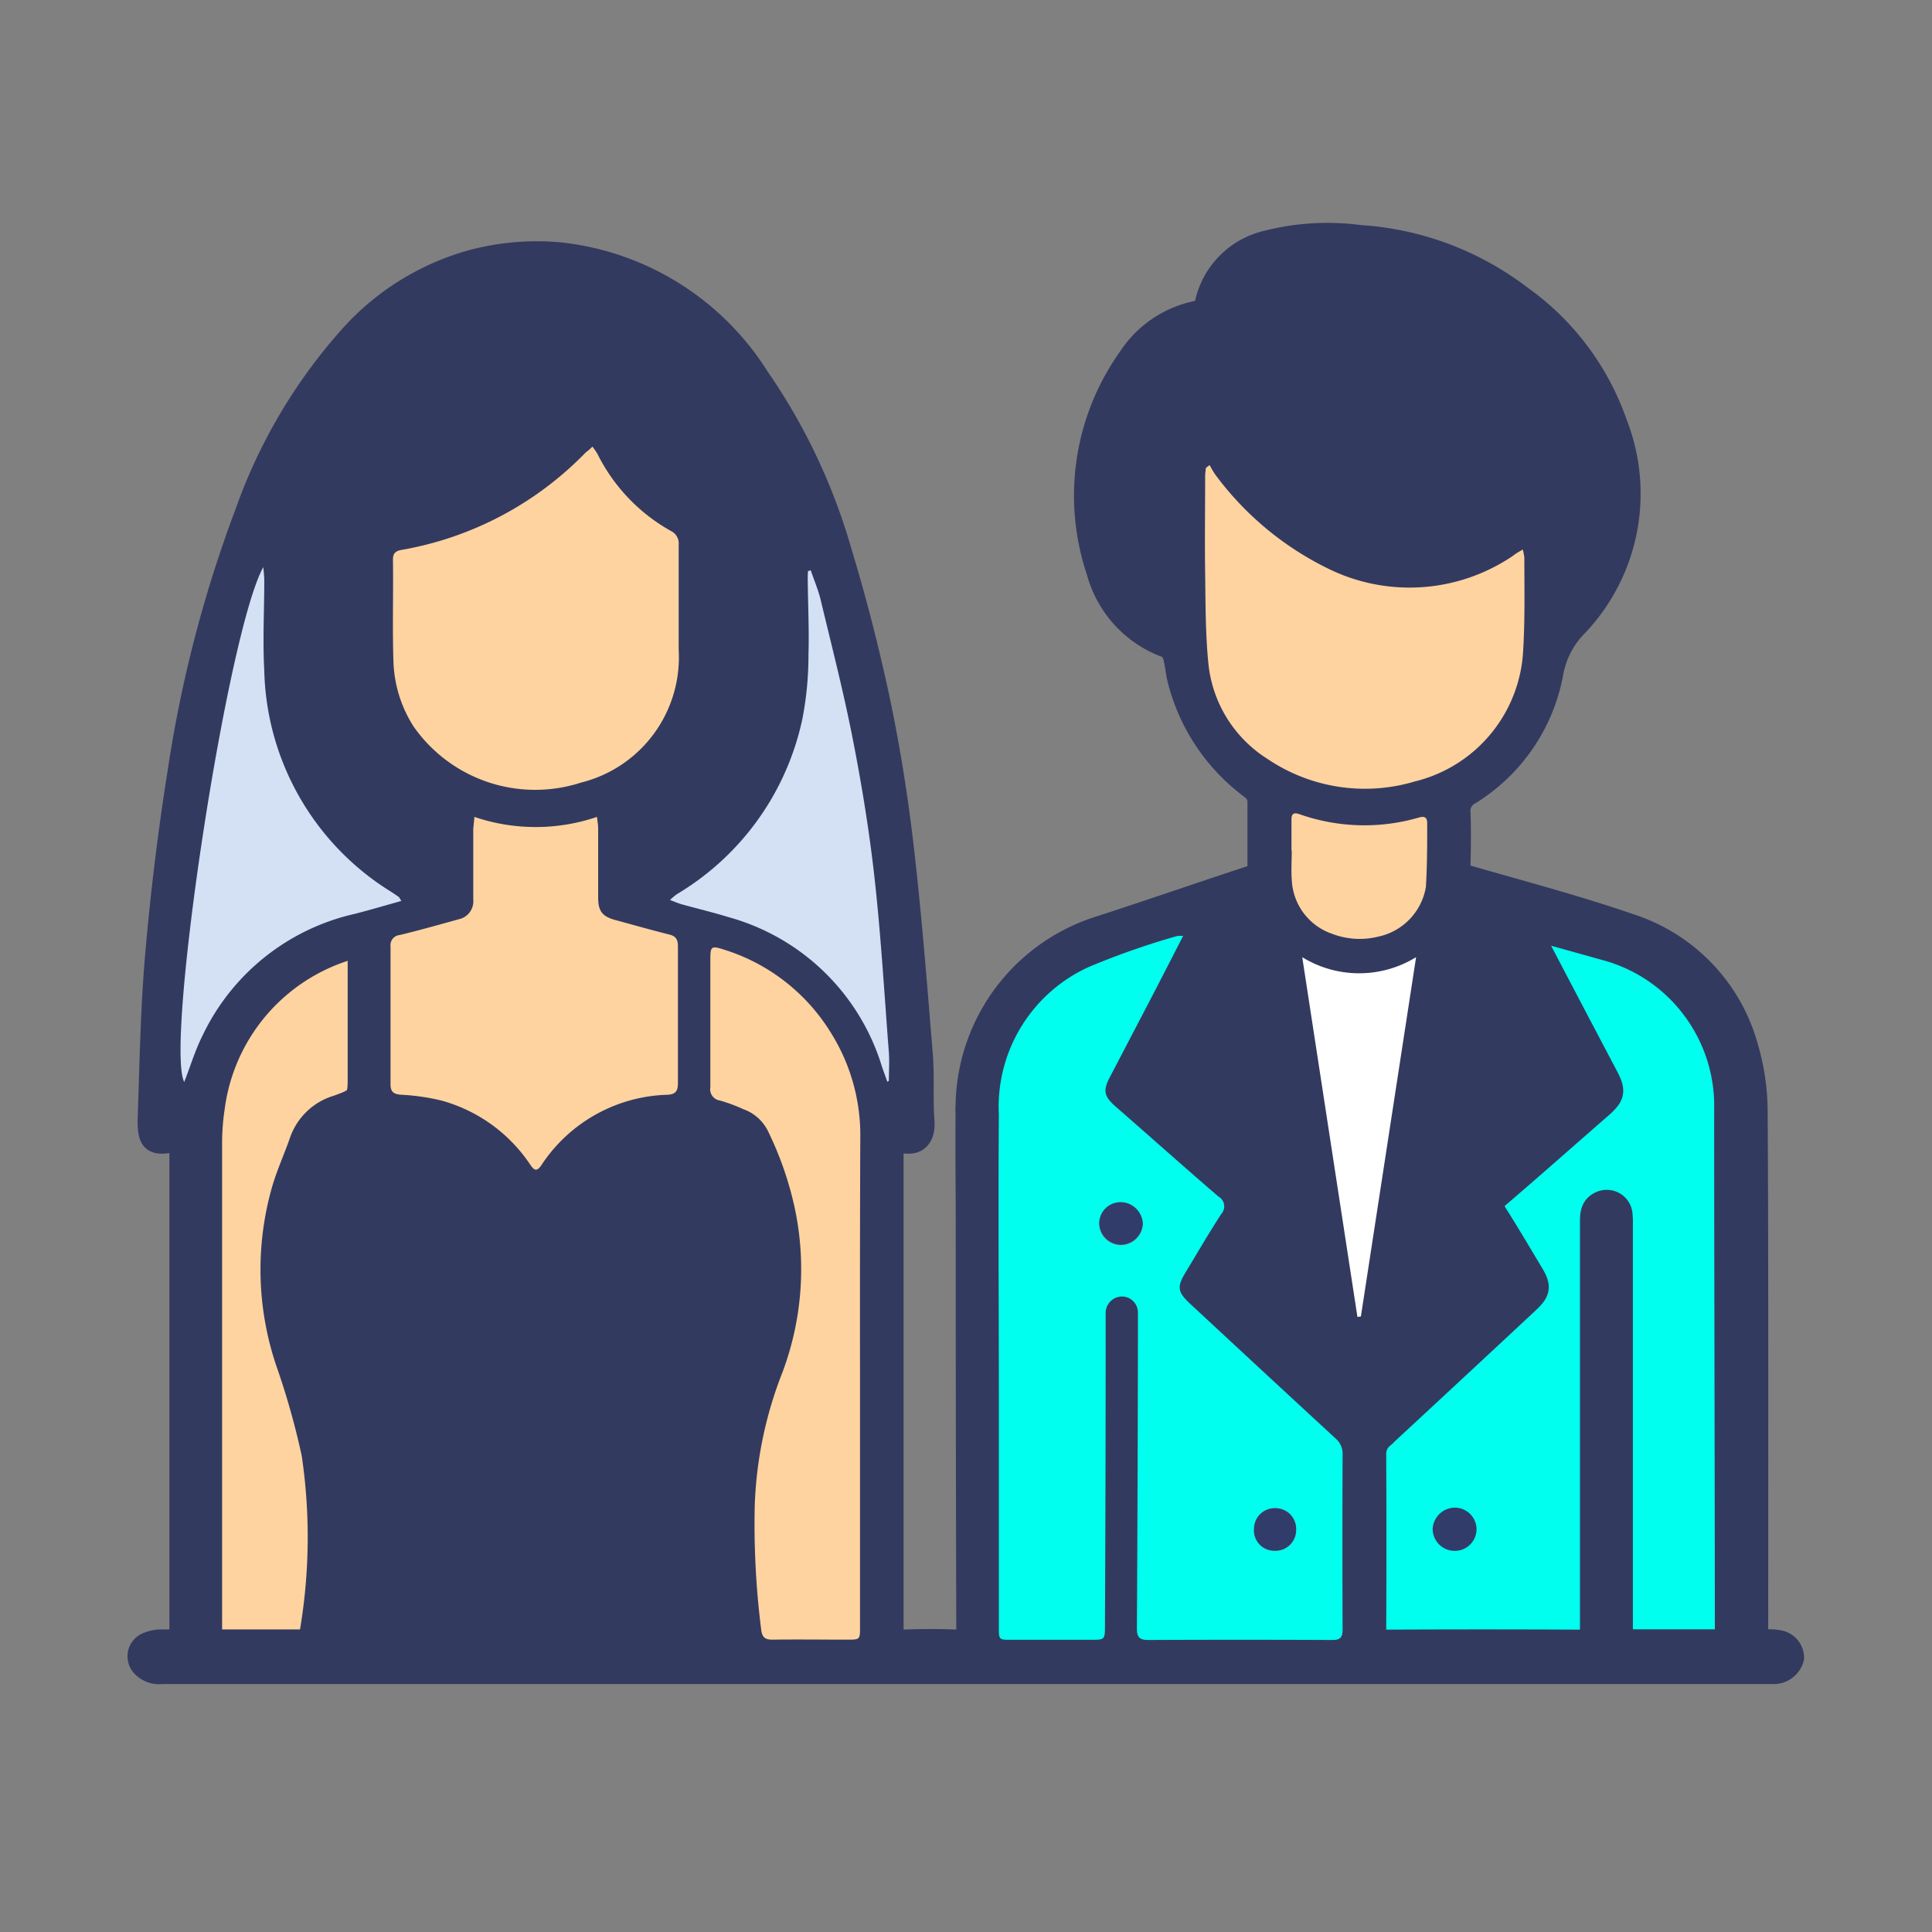 <svg xmlns="http://www.w3.org/2000/svg" width="28" height="28" viewBox="0 0 28 28"><rect x="0" y="0" width="28" height="28" fill="#808080" stroke="none"/><defs><style>      .cls-1 {        fill: #e5e5e5;        opacity: 0;      }      .cls-2 {        fill: none;      }      .cls-3 {        fill: #0fe;      }      .cls-4 {        fill: #ffd39f;      }      .cls-5 {        fill: #333a60;        stroke: #333a60;        stroke-width: 0.3px;      }      .cls-6 {        fill: #323c6b;      }      .cls-7 {        fill: #d4e1f4;      }      .cls-8 {        fill: #fff;      }    </style></defs><g id="Wedding_Requisites" data-name="Wedding Requisites" transform="translate(-23 -359)"><rect id="Rectangle_8759" data-name="Rectangle 8759" class="cls-1" width="28" height="28" transform="translate(23 359)"></rect><g id="Flights" transform="translate(23 359)"><path id="Rectangle_91" data-name="Rectangle 91" class="cls-2" d="M0,0H28V28H0Z"></path><g id="daily-needs-icn"><path id="Rectangle_91-2" data-name="Rectangle 91" class="cls-2" d="M0,0H28V28H0Z"></path><g id="Group_14392" data-name="Group 14392" transform="translate(2 3.385)"><g id="Group_14392-2" data-name="Group 14392" transform="translate(0)"><path id="Path_12366" data-name="Path 12366" class="cls-3" d="M-731.249,683.073c-.129,0-.163-.041-.162-.157q0-1.286,0-2.573a.287.287,0,0,1,.11-.236q1.137-.991,2.268-1.988c.195-.171.2-.247.069-.459-.183-.287-.362-.577-.554-.858-.076-.112-.059-.176.045-.26.537-.438,1.069-.883,1.6-1.326.178-.148.2-.234.089-.427-.223-.406-.449-.81-.672-1.216-.154-.28-.306-.561-.471-.864a.478.478,0,0,1,.1,0,12.485,12.485,0,0,1,1.366.452,2.253,2.253,0,0,1,1.408,2.179c.007,1.4,0,2.8,0,4.193q0,1.681,0,3.362c0,.172-.006.176-.185.176" transform="translate(749.112 -662.684)"></path><path id="Path_12367" data-name="Path 12367" class="cls-4" d="M-1124.295,686.59q0,1.822,0,3.644c0,.182,0,.183.185.183.362,0,.724-.005,1.085,0,.115,0,.148-.038.163-.151a12.141,12.141,0,0,0,.094-1.777,5.783,5.783,0,0,0-.4-1.941,4.256,4.256,0,0,1-.181-2.382,4.9,4.9,0,0,1,.395-1.132.635.635,0,0,1,.354-.306,2.342,2.342,0,0,1,.338-.125.163.163,0,0,0,.137-.19c0-.621,0-1.242,0-1.862,0-.178-.016-.192-.182-.139a2.792,2.792,0,0,0-1.564,1.21,2.79,2.79,0,0,0-.426,1.525Q-1124.292,684.869-1124.295,686.59Z" transform="translate(1125.412 -670.039)"></path><path id="Path_12368" data-name="Path 12368" class="cls-5" d="M-1139.791,448.379c0,.063-.011.11-.011.157q0,3.464,0,6.927c0,.133.045.168.17.164.241-.008.483-.01.723,0,.139.006.172-.044.171-.177q-.008-2.941-.008-5.882c0-.585-.01-1.17,0-1.755a2.76,2.76,0,0,1,1.912-2.52c.738-.238,1.47-.493,2.206-.734a.135.135,0,0,0,.11-.153c0-.313,0-.625,0-.938a.238.238,0,0,0-.085-.163,2.825,2.825,0,0,1-1.073-1.586c-.03-.112-.035-.23-.066-.341a.212.212,0,0,0-.1-.133,1.613,1.613,0,0,1-1.007-1.092,3.452,3.452,0,0,1,.458-3.112,1.546,1.546,0,0,1,.969-.667.177.177,0,0,0,.148-.149,1.187,1.187,0,0,1,.876-.871,3.55,3.55,0,0,1,1.355-.082,4.3,4.3,0,0,1,2.346.878,3.788,3.788,0,0,1,1.384,1.846,2.787,2.787,0,0,1-.565,2.93,1.289,1.289,0,0,0-.361.684,2.62,2.62,0,0,1-1.2,1.762.271.271,0,0,0-.146.269c.01.25.005.5,0,.75,0,.1.031.136.129.165.783.225,1.573.434,2.343.7a2.592,2.592,0,0,1,1.7,1.788,3.322,3.322,0,0,1,.134.921c.013,1.71.008,5.827.008,7.537a.866.866,0,0,1-.005.16.212.212,0,0,1-.217.2.208.208,0,0,1-.239-.183,1.091,1.091,0,0,1-.012-.2c0-1.711-.011-5.827-.01-7.537a2.335,2.335,0,0,0-.4-1.363,2.331,2.331,0,0,0-1.333-.95l-.939-.262a.856.856,0,0,0-.1-.013,1.8,1.8,0,0,0,.067.17q.505.965,1.014,1.93c.114.217.1.292-.08.453-.5.436-.992.872-1.492,1.3-.087.075-.1.133-.04.234.182.286.353.578.528.869.117.194.107.273-.062.431q-1.053.982-2.109,1.96a.3.3,0,0,0-.107.243q.006,1.266,0,2.532c0,.117.031.154.15.153q1.394-.007,2.787,0c.141,0,.171-.051.171-.18q0-2.941,0-5.882c0-.123.013-.231.141-.29a.225.225,0,0,1,.318.16,1.164,1.164,0,0,1,.008.187q0,2.907,0,5.815c0,.184,0,.184.184.185l1.929,0a.666.666,0,0,1,.159.013.255.255,0,0,1,.209.256.3.3,0,0,1-.265.224c-.031,0-.062,0-.094,0q-11.644,0-23.287,0a.34.34,0,0,1-.289-.1.213.213,0,0,1,.079-.352.531.531,0,0,1,.207-.039q.992,0,1.983,0c.109,0,.153-.025.169-.143a8.234,8.234,0,0,0,.022-2.548,11.119,11.119,0,0,0-.381-1.347,4.208,4.208,0,0,1-.051-2.49c.07-.238.175-.466.256-.7a.814.814,0,0,1,.538-.514c.308-.111.306-.117.306-.44q0-.851,0-1.7c0-.142-.023-.161-.157-.113a2.764,2.764,0,0,0-1.925,2.289,3.446,3.446,0,0,0-.038.546c0,1.519,0,5.57,0,7.088a.513.513,0,0,1-.021.2.218.218,0,0,1-.265.129.213.213,0,0,1-.178-.233c0-.509,0-3.551,0-4.06q0-1.514,0-3.028c0-.055-.009-.11-.014-.168-.382.088-.458.035-.445-.346.027-.781.04-1.563.107-2.341.077-.883.183-1.766.323-2.642a18.371,18.371,0,0,1,.982-3.783,7.681,7.681,0,0,1,1.528-2.571,3.691,3.691,0,0,1,1.805-1.094,3.671,3.671,0,0,1,1.234-.093,3.9,3.9,0,0,1,2.872,1.8,8.607,8.607,0,0,1,1.2,2.538c.216.711.4,1.433.555,2.16.149.71.262,1.43.345,2.151.114.988.191,1.98.272,2.972.026.32,0,.643.024.964C-1139.335,448.393-1139.5,448.508-1139.791,448.379Zm4.191-2.955a.422.422,0,0,0-.1,0,11.188,11.188,0,0,0-1.272.445,2.227,2.227,0,0,0-1.311,2.145c-.006,1.376,0,2.751,0,4.127q0,1.655,0,3.309c0,.169.005.173.173.173h1.152c.213,0,.213,0,.213-.213l.01-4.1c0-.138,0-.277,0-.415a.239.239,0,0,1,.231-.247.233.233,0,0,1,.237.238c0,.058,0,.116,0,.174q-.006,2.2-.015,4.395c0,.125.031.172.164.171q1.333-.008,2.666,0c.121,0,.151-.04.151-.154q0-1.266,0-2.532a.29.29,0,0,0-.1-.233q-1.058-.976-2.112-1.956c-.181-.168-.19-.243-.064-.452.171-.282.337-.567.516-.845.071-.11.055-.173-.041-.256-.5-.431-.995-.869-1.491-1.305-.165-.146-.182-.231-.083-.42.208-.4.418-.8.626-1.2C-1135.895,446-1135.754,445.722-1135.6,445.424Zm-8.56-7.087c-.038.034-.069.058-.1.086a4.88,4.88,0,0,1-2.673,1.415c-.087.016-.123.05-.123.139,0,.491-.009.982.007,1.473a1.857,1.857,0,0,0,.292.947,2.15,2.15,0,0,0,2.426.813,1.87,1.87,0,0,0,1.416-1.921c0-.509,0-1.018,0-1.526a.2.2,0,0,0-.113-.2,2.615,2.615,0,0,1-1.064-1.116A.989.989,0,0,0-1144.16,438.338Zm-1.711,5.362c-.006.073-.013.125-.013.176,0,.344,0,.688,0,1.032a.265.265,0,0,1-.2.28c-.288.078-.575.16-.865.231a.146.146,0,0,0-.134.165q0,1,0,2c0,.11.046.141.153.15a3.069,3.069,0,0,1,.592.086,2.273,2.273,0,0,1,1.283.932c.056.081.092.1.154.007a2.262,2.262,0,0,1,1.831-1.025c.12-.005.151-.058.151-.167q0-.992,0-1.983c0-.093-.026-.147-.125-.172-.259-.064-.516-.138-.774-.208-.2-.054-.257-.128-.257-.33,0-.335,0-.67,0-1,0-.051-.01-.1-.017-.167A2.757,2.757,0,0,1-1145.872,443.7Zm15.193-3.875c-.061.036-.105.061-.148.088a2.669,2.669,0,0,1-2.7.17,4.47,4.47,0,0,1-1.606-1.344,1.234,1.234,0,0,1-.086-.144l-.054.041c0,.038-.011.077-.011.115,0,.473-.005.947,0,1.42.006.428,0,.857.045,1.282a1.852,1.852,0,0,0,.858,1.4,2.523,2.523,0,0,0,2.138.327,2.061,2.061,0,0,0,1.57-1.9c.026-.445.013-.892.016-1.339A.766.766,0,0,0-1130.678,439.825Zm-9.6,11.972q0-1.722,0-3.443a2.792,2.792,0,0,0-.426-1.525,2.792,2.792,0,0,0-1.564-1.21c-.167-.053-.183-.039-.183.139,0,.621,0,1.242,0,1.862a.163.163,0,0,0,.137.19,2.349,2.349,0,0,1,.338.125.635.635,0,0,1,.354.306,4.9,4.9,0,0,1,.395,1.132,4.257,4.257,0,0,1-.181,2.382,5.779,5.779,0,0,0-.4,1.941,12.141,12.141,0,0,0,.093,1.777c.014.113.047.153.163.151.362-.005.724,0,1.085,0,.184,0,.185,0,.185-.183Q-1140.283,453.619-1140.283,451.8Zm-6.649-6.88c-.024-.038-.028-.052-.038-.059-.04-.029-.081-.055-.121-.082a3.874,3.874,0,0,1-1.831-3.2c-.021-.436,0-.875,0-1.312,0-.053-.008-.107-.014-.189-.526.951-1.428,6.92-1.146,7.462.088-.225.16-.464.271-.685a3.231,3.231,0,0,1,2.193-1.75C-1147.392,445.05-1147.171,444.983-1146.932,444.917Zm7.045,2.622.024-.012c0-.138.009-.276,0-.413-.064-.841-.114-1.684-.207-2.522-.074-.668-.182-1.334-.311-1.994-.136-.695-.313-1.381-.478-2.07-.033-.137-.091-.268-.137-.4l-.039.01c0,.038-.006.077-.005.115,0,.366.022.733.011,1.1a4.825,4.825,0,0,1-.085.917,3.9,3.9,0,0,1-1.821,2.551,1.047,1.047,0,0,0-.1.084c.072.027.12.049.171.063.227.063.457.118.682.187a3.219,3.219,0,0,1,2.216,2.157C-1139.942,447.387-1139.914,447.463-1139.887,447.539Zm6.812,3.407.056,0,.8-5.207a1.574,1.574,0,0,1-1.65,0Zm-.955-6.758h0c0,.138-.008.277,0,.415a.866.866,0,0,0,.584.791,1.113,1.113,0,0,0,.671.04.886.886,0,0,0,.689-.719c.024-.306.014-.615.019-.923,0-.085-.035-.108-.119-.084a2.827,2.827,0,0,1-1.736-.05c-.076-.026-.111-.005-.111.075C-1134.029,443.885-1134.03,444.037-1134.03,444.188Z" transform="translate(1150.747 -435.246)"></path><path id="Path_12370" data-name="Path 12370" class="cls-6" d="M-705.874,873.384a.319.319,0,0,1-.31-.318.325.325,0,0,1,.323-.308.315.315,0,0,1,.313.313A.314.314,0,0,1-705.874,873.384Z" transform="translate(724.947 -854.293)"></path><path id="Path_12371" data-name="Path 12371" class="cls-3" d="M-852.719,676.355c-.154.3-.295.575-.438.851-.208.4-.418.8-.626,1.2-.1.19-.082.275.083.42.5.436.99.874,1.491,1.305a.164.164,0,0,1,.041.256c-.179.277-.345.562-.516.845-.126.208-.117.283.064.452q1.054.98,2.112,1.956a.289.289,0,0,1,.1.233q-.005,1.266,0,2.532c0,.114-.031.155-.151.154q-1.333-.006-2.666,0c-.133,0-.165-.046-.164-.171q.012-2.2.015-4.395c0-.058,0-.116,0-.174a.233.233,0,0,0-.237-.238.239.239,0,0,0-.231.247c0,.138,0,.277,0,.415q0,2.05-.01,4.1c0,.214,0,.214-.213.213h-1.152c-.167,0-.173,0-.173-.173q0-1.655,0-3.309c0-1.376-.01-2.751,0-4.127a2.227,2.227,0,0,1,1.31-2.145,11.188,11.188,0,0,1,1.272-.445A.424.424,0,0,1-852.719,676.355Zm-.9,3.862a.308.308,0,0,0-.316.308.316.316,0,0,0,.317.312.32.32,0,0,0,.314-.3A.323.323,0,0,0-853.618,680.216Zm2.227,5.049a.3.3,0,0,0,.311-.307.3.3,0,0,0-.31-.312.3.3,0,0,0-.3.3A.294.294,0,0,0-851.391,685.265Z" transform="translate(867.866 -666.176)"></path><path id="Path_12372" data-name="Path 12372" class="cls-4" d="M-1060.334,508.5a1.008,1.008,0,0,1,.073.106,2.613,2.613,0,0,0,1.064,1.116.2.2,0,0,1,.113.2c0,.509,0,1.018,0,1.526a1.87,1.87,0,0,1-1.416,1.921,2.151,2.151,0,0,1-2.426-.813,1.856,1.856,0,0,1-.292-.947c-.016-.49,0-.982-.007-1.473,0-.089.036-.123.123-.139a4.882,4.882,0,0,0,2.673-1.415C-1060.4,508.562-1060.372,508.538-1060.334,508.5Z" transform="translate(1066.92 -505.412)"></path><path id="Path_12373" data-name="Path 12373" class="cls-4" d="M-1062.772,635.511a2.758,2.758,0,0,0,1.777,0c.007.066.017.117.017.167,0,.335,0,.67,0,1,0,.2.058.277.257.33.258.07.515.143.774.208.1.024.125.078.125.172q0,.991,0,1.983c0,.109-.031.162-.151.167a2.262,2.262,0,0,0-1.831,1.025c-.062.089-.1.074-.155-.007a2.272,2.272,0,0,0-1.283-.932,3.072,3.072,0,0,0-.592-.086c-.107-.009-.153-.04-.153-.15q0-1,0-2a.147.147,0,0,1,.134-.165c.29-.07.577-.152.865-.231a.265.265,0,0,0,.2-.28c0-.344,0-.688,0-1.032C-1062.784,635.636-1062.777,635.584-1062.772,635.511Z" transform="translate(1067.647 -627.057)"></path><path id="Path_12374" data-name="Path 12374" class="cls-4" d="M-779.815,515.844a.753.753,0,0,1,.023.122c0,.446.01.894-.017,1.339a2.061,2.061,0,0,1-1.569,1.9,2.523,2.523,0,0,1-2.138-.327,1.852,1.852,0,0,1-.857-1.4c-.041-.425-.039-.854-.045-1.282-.007-.473,0-.946,0-1.42a1.132,1.132,0,0,1,.011-.115l.054-.041a1.235,1.235,0,0,0,.086.144,4.472,4.472,0,0,0,1.606,1.344,2.669,2.669,0,0,0,2.7-.17C-779.92,515.905-779.876,515.88-779.815,515.844Z" transform="translate(799.884 -511.265)"></path><path id="Path_12375" data-name="Path 12375" class="cls-4" d="M-952.122,686.59q0,1.822,0,3.644c0,.182,0,.183-.185.183-.362,0-.724-.005-1.085,0-.115,0-.148-.038-.163-.151a12.175,12.175,0,0,1-.093-1.777,5.784,5.784,0,0,1,.4-1.941,4.257,4.257,0,0,0,.181-2.382,4.908,4.908,0,0,0-.395-1.132.635.635,0,0,0-.354-.306,2.349,2.349,0,0,0-.338-.125.163.163,0,0,1-.137-.19c0-.621,0-1.242,0-1.862,0-.178.016-.192.183-.139a2.791,2.791,0,0,1,1.564,1.21,2.791,2.791,0,0,1,.426,1.525Q-952.125,684.869-952.122,686.59Z" transform="translate(962.586 -670.039)"></path><path id="Path_12376" data-name="Path 12376" class="cls-7" d="M-1133,554.586c-.239.066-.46.133-.683.189a3.232,3.232,0,0,0-2.193,1.75c-.111.22-.183.46-.271.685-.282-.542.619-6.511,1.146-7.462.007.083.014.136.014.189,0,.437-.024.876,0,1.312a3.874,3.874,0,0,0,1.831,3.2c.041.027.082.053.121.082C-1133.031,554.534-1133.026,554.548-1133,554.586Z" transform="translate(1136.817 -544.914)"></path><path id="Path_12377" data-name="Path 12377" class="cls-7" d="M-964.941,558.328c-.027-.076-.055-.152-.081-.229a3.22,3.22,0,0,0-2.216-2.156c-.225-.069-.455-.124-.682-.187-.05-.014-.1-.036-.171-.063a1.064,1.064,0,0,1,.1-.084,3.9,3.9,0,0,0,1.821-2.551,4.834,4.834,0,0,0,.086-.917c.011-.366-.007-.732-.011-1.1,0-.038,0-.077.005-.115l.039-.01c.046.134.1.264.137.4.165.689.342,1.375.477,2.07.129.66.237,1.326.311,1.994.093.838.142,1.681.207,2.521.01.137,0,.275,0,.413Z" transform="translate(975.801 -546.035)"></path><path id="Path_12378" data-name="Path 12378" class="cls-8" d="M-750.162,688.926l-.8-5.214a1.574,1.574,0,0,0,1.65,0l-.8,5.207Z" transform="translate(767.835 -673.225)"></path><path id="Path_12379" data-name="Path 12379" class="cls-4" d="M-754.708,634.844c0-.152,0-.3,0-.455,0-.081.035-.1.111-.075a2.826,2.826,0,0,0,1.737.05c.083-.024.12,0,.119.084,0,.308,0,.617-.019.923a.886.886,0,0,1-.689.719,1.113,1.113,0,0,1-.671-.041.866.866,0,0,1-.584-.791c-.01-.138,0-.277,0-.415Z" transform="translate(771.425 -625.901)"></path><path id="Path_12381" data-name="Path 12381" class="cls-6" d="M-820.362,767.9a.324.324,0,0,1,.315.316.32.32,0,0,1-.314.3.316.316,0,0,1-.317-.312A.308.308,0,0,1-820.362,767.9Z" transform="translate(834.609 -753.862)"></path><path id="Path_12382" data-name="Path 12382" class="cls-6" d="M-767.27,873.467a.294.294,0,0,1-.3-.315.3.3,0,0,1,.3-.3.3.3,0,0,1,.31.312A.3.3,0,0,1-767.27,873.467Z" transform="translate(783.744 -854.378)"></path></g></g></g></g></g></svg>